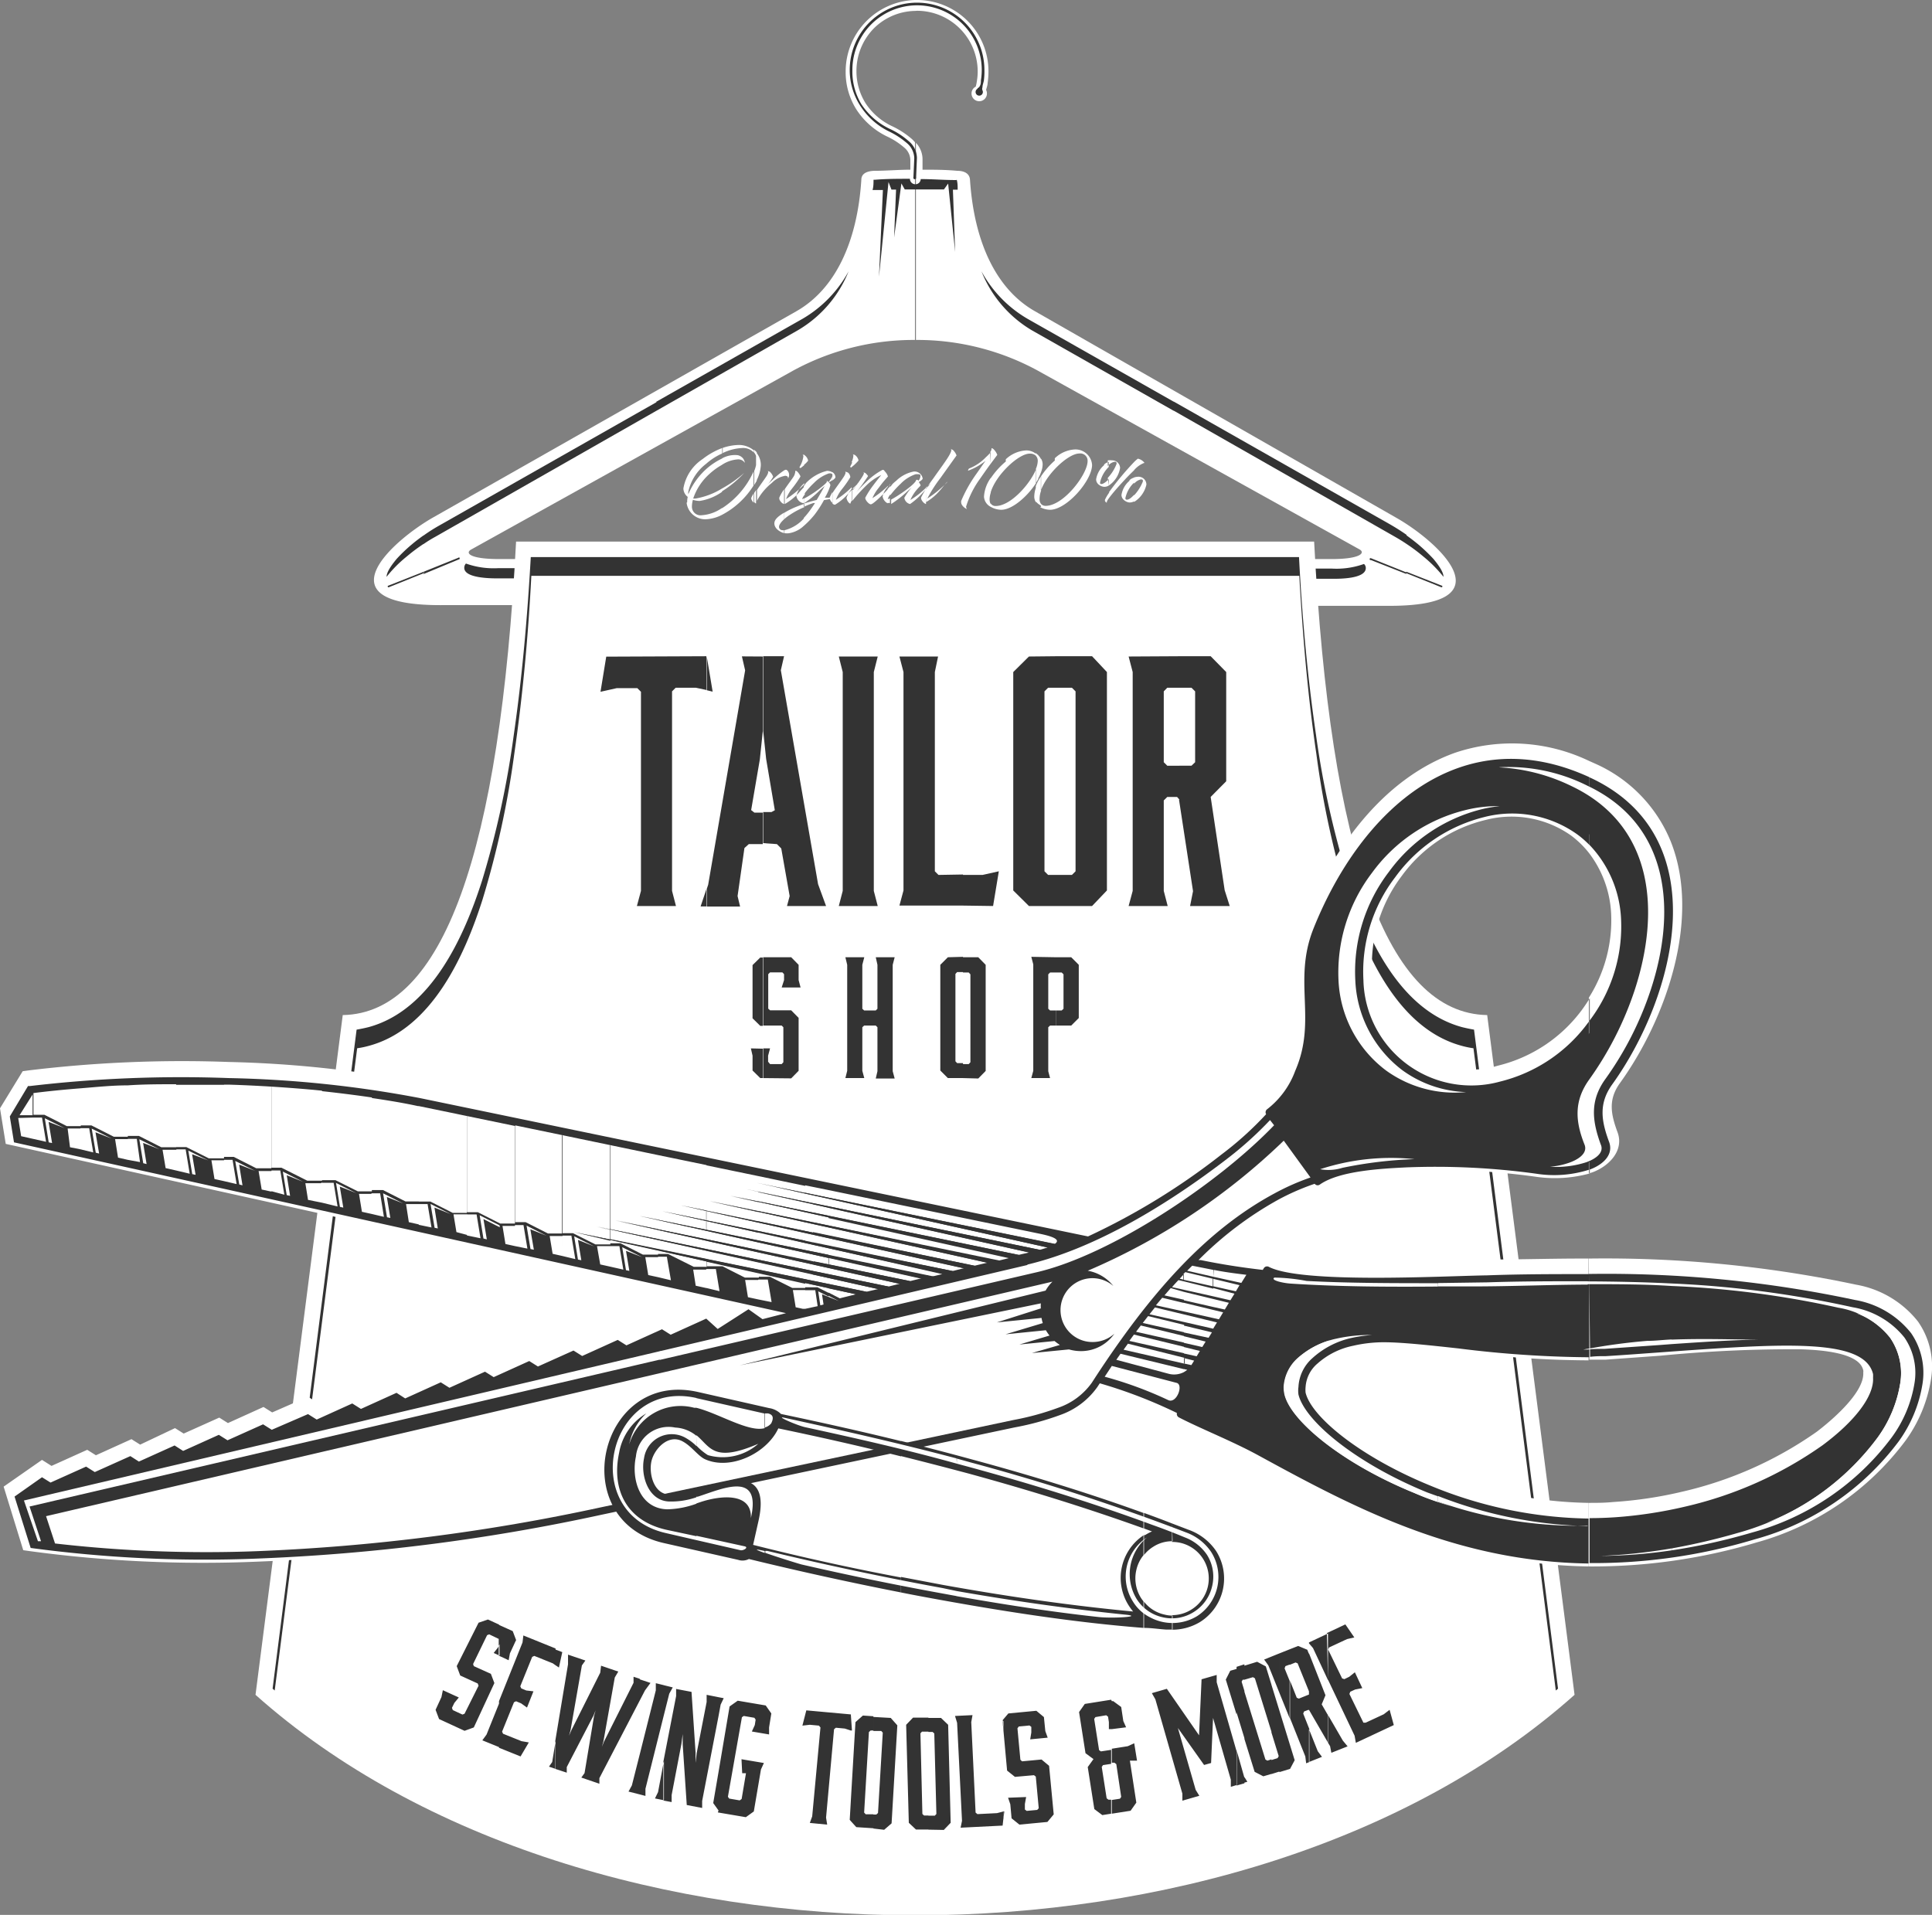 <svg xmlns="http://www.w3.org/2000/svg" viewBox="0 0 137.99 136.77"><rect x="0" y="0" width="137.99" height="136.77" fill="#808080" stroke="none"/><defs><style>.cls-1,.cls-3{fill:#fff;}.cls-2,.cls-4{fill:#333;}.cls-2,.cls-3{fill-rule:evenodd;}</style></defs><title>자산 2</title><g id="레이어_2" data-name="레이어 2"><g id="Layer_1" data-name="Layer 1"><path class="cls-1" d="M65.35,39.93H95.12c2,0,2.41-.43,2-.68l-23-12.78a18,18,0,0,0-8.7-2.19V10.2a1.73,1.73,0,0,1,.47,1.23l0,.69c.81,0,1.62,0,2.48.08.47,0,.88.17.91.64.3,4.52,1.91,7.84,4.64,9.39L99.76,37c2.78,1.58,8.25,6.34-.71,6.27H65.35V39.93Zm0-39.15V0h.15a5.1,5.1,0,0,1,5.1,5.1,5.55,5.55,0,0,1-.06.82c0,.17-.07.34-.11.5a.58.58,0,0,1,.06.26.55.55,0,0,1-.55.55.55.55,0,0,1-.55-.55.54.54,0,0,1,.3-.49,2.7,2.7,0,0,0,.08-.39,4,4,0,0,0,.06-.7A4.34,4.34,0,0,0,65.5.77Zm-8.7,25.69-23,12.78c-.45.25-.09.68,2,.68H65.35v3.29H31.65c-9,.07-3.49-4.69-.7-6.27L56.88,22.23c2.73-1.55,4.35-4.87,4.64-9.39,0-.47.44-.62.91-.64.9,0,1.75-.08,2.59-.08l0-.72a1.19,1.19,0,0,0-.45-.87,5.27,5.27,0,0,0-1.25-.8,5.41,5.41,0,0,1-2.16-1.92A5,5,0,0,1,60.4,5.1,5.11,5.11,0,0,1,65.35,0V.78A4.28,4.28,0,0,0,62.44,2,4.35,4.35,0,0,0,61.17,5.1a4.3,4.3,0,0,0,.67,2.3A4.59,4.59,0,0,0,63.69,9a6.15,6.15,0,0,1,1.44.93,2.39,2.39,0,0,1,.22.23V24.28A18,18,0,0,0,56.65,26.47Z"/><path class="cls-2" d="M100.46,41v-.16l2.54,1a.06.06,0,0,1,0,.09.08.08,0,0,1-.09,0l-2.49-1Zm0-2.15a12.7,12.7,0,0,1,1.19.89,9.54,9.54,0,0,1,1.45,1.46c0-.4-.49-1-.71-1.27a12.32,12.32,0,0,0-1.11-1.06c-.27-.22-.54-.43-.82-.63Zm0-.61v.61c-.28-.19-.56-.36-.84-.52l-15.79-9v-.65l15.5,8.8c.38.22.76.46,1.13.72Zm0,2.6V41l-2.54-1a.07.07,0,1,1,0-.13l2.49,1Zm-16.63.5v-.73H95.12a5.82,5.82,0,0,0,2.3-.33.39.39,0,0,1,.13.29c0,.79-1.93.77-2.43.77ZM68.32,12.86h-.1c-.82,0-1.64-.07-2.46-.07v0a.38.38,0,0,1-.4.37.39.39,0,0,1-.37-.39c-.84,0-1.67,0-2.51.07h-.09c0,.24,0,.49-.07.73h.13l.61,0-.28,6.2L63.46,13l.21.54H64l-.14,3.42.52-3.86.24.43c.93,0,1.86,0,2.8,0l.3-.42.5,4.89-.16-4.45h.34c0-.24,0-.49-.07-.73ZM83.83,28.69v.65L73.68,23.58a8.58,8.58,0,0,1-3.58-4.2,8.77,8.77,0,0,0,3.29,3.39l10.44,5.92Zm0,11.89v.73H46.88v-.73ZM46.88,29.34v-.65l10.44-5.92a8.77,8.77,0,0,0,3.29-3.39A8.58,8.58,0,0,1,57,23.58L46.88,29.34Zm22.94-23a.26.26,0,0,0-.14.23.26.26,0,1,0,.49-.12.3.3,0,0,1,0-.21c0-.15.07-.32.1-.48A4.87,4.87,0,0,0,70.31,5a4.81,4.81,0,1,0-9.62,0,4.72,4.72,0,0,0,.75,2.55,5.09,5.09,0,0,0,2,1.81,5.84,5.84,0,0,1,1.32.85,1.45,1.45,0,0,1,.54,1.09l-.06,1.37a.1.1,0,1,0,.19,0l.06-1.37a1.59,1.59,0,0,0-.6-1.23,5.52,5.52,0,0,0-1.37-.88,5,5,0,0,1-2-1.75A4.54,4.54,0,0,1,60.88,5a4.62,4.62,0,1,1,9.24,0,4.71,4.71,0,0,1-.06.74c0,.14,0,.27-.08.41A.31.31,0,0,1,69.82,6.3ZM46.88,28.69v.65l-15.79,9a9,9,0,0,0-.84.52v-.61a12,12,0,0,1,1.13-.72l15.5-8.8Zm0,11.89v.73H35.59c-.5,0-2.46,0-2.43-.77a.43.43,0,0,1,.12-.29,5.89,5.89,0,0,0,2.31.33ZM30.25,41v-.16l2.48-1a.07.07,0,0,1,.1,0s0,.08,0,.09Zm0-2.76v.61a12.7,12.7,0,0,0-1.19.89,9.11,9.11,0,0,0-1.45,1.46c0-.4.49-1,.71-1.27a11.12,11.12,0,0,1,1.11-1.06c.26-.22.54-.43.82-.63Zm0,2.6-2.54,1a.06.06,0,0,0,0,.09.07.07,0,0,0,.09,0l2.49-1Z"/><path class="cls-3" d="M36.86,38.68h57C95,60.9,99.07,72.38,106.22,72.5l6.24,48.55c-23.55,21-70.66,21-94.21,0L24.48,72.5C31.64,72.38,35.71,60.9,36.86,38.68Z"/><path class="cls-2" d="M37.91,39.79c-.24,4.26-.61,8.52-1.22,12.74A65.67,65.67,0,0,1,34.43,62.9c-1.28,4-3.62,9.24-8.1,10.46-.28.07-.57.13-.86.18l-6,47.07.15.13,5.89-45.87a6.25,6.25,0,0,0,.86-.18c4.48-1.22,6.82-6.44,8.1-10.46a65.67,65.67,0,0,0,2.26-10.37c.61-4.21,1-8.48,1.22-12.73H92.8c.24,4.25.6,8.52,1.22,12.73a63.51,63.51,0,0,0,2.26,10.37c1.28,4,3.62,9.24,8.1,10.46a6.25,6.25,0,0,0,.86.18l5.88,45.87.16-.13-6-47.07c-.29-.05-.58-.11-.86-.18-4.48-1.22-6.82-6.44-8.1-10.46A63.51,63.51,0,0,1,94,52.53c-.62-4.22-1-8.48-1.22-12.74Z"/><path class="cls-1" d="M81,35.85v-.47a3.14,3.14,0,0,0,.63-1c0-.09,0-.14-.15-.14a.91.91,0,0,0-.48.31V34.1a1.11,1.11,0,0,1,.3-.05.56.56,0,0,1,.58.56A1.94,1.94,0,0,1,81,35.85Zm0-2.27V33a2.33,2.33,0,0,1,.27-.24h0a.79.79,0,0,1,.48.31s0,0,0,0l-.05,0A1.84,1.84,0,0,0,81,33.58ZM81,33v.59c-.21.2-.45.44-.68.69-.46.49-.9,1-1.13,1.32v-.42A20.94,20.94,0,0,1,81,33Zm0,1.11c-.18.06-.33.15-.34.24a1.66,1.66,0,0,0-.56,1c0,.34.38.54.59.54a.71.71,0,0,0,.31-.08v-.47c-.18.2-.36.35-.51.35a.1.1,0,0,1-.11-.12,2.14,2.14,0,0,1,.62-1.1V34.1Zm-1.81.57A1.87,1.87,0,0,0,80,33.43a.56.56,0,0,0-.58-.55,1.11,1.11,0,0,0-.3,0v.41a.87.87,0,0,1,.48-.31c.1,0,.16,0,.15.15a3,3,0,0,1-.63,1Zm0-1.74v.41a2.24,2.24,0,0,0-.62,1.11c0,.08,0,.11.11.11s.33-.15.51-.35v.46a.59.59,0,0,1-.31.09c-.22,0-.6-.19-.59-.54a1.68,1.68,0,0,1,.56-1c0-.09.16-.18.34-.24Zm0,2.24v.42a.82.82,0,0,0-.14.25s0,0,0,.06,0,0,0,0-.09-.05-.12-.11a.16.16,0,0,1,0-.13,3.14,3.14,0,0,1,.31-.51Zm-4.83,1V36a.44.44,0,0,0,.32.13c1.29,0,3-2.26,3-3.2a.52.52,0,0,0-.59-.54c-.78,0-2.32,1.43-2.75,2.65v-1a5.76,5.76,0,0,1,1-1.15.75.75,0,0,1,0-.16,2.23,2.23,0,0,1,1.46-.63A1.19,1.19,0,0,1,78,33.2c0,1.13-1.82,3.21-3,3.21a1.51,1.51,0,0,1-.71-.19Zm0-2.47a1.63,1.63,0,0,0,.11-.55.86.86,0,0,0-.11-.4Zm0-1v1a3,3,0,0,1-.2.45V32.52a1.31,1.31,0,0,1,.2.28Zm0,1.29c-.07.11-.14.22-.2.33v1.66l.2.14V36a.56.56,0,0,1-.11-.38,1.8,1.8,0,0,1,.11-.58Zm-.2-1.57V34.2a2.38,2.38,0,0,1-.18.3v-1a1.57,1.57,0,0,0,.14-.57.52.52,0,0,0-.14-.38v-.19l.18.15Zm0,1.9a3.26,3.26,0,0,0-.18.38v1.09a.81.81,0,0,0,.18.19ZM74,32.37v.19a.6.6,0,0,0-.46-.16c-.79,0-2.41,1.52-2.78,2.76v-1a5.67,5.67,0,0,1,1.08-1.2.75.75,0,0,1,0-.16,2.28,2.28,0,0,1,1.47-.63,1.08,1.08,0,0,1,.65.22Zm0,1.14c-.43,1.07-1.82,2.63-2.88,2.63a.4.4,0,0,1-.36-.18v.24a1.55,1.55,0,0,0,.75.21c.79,0,1.87-.95,2.49-1.91v-1Zm0,1.29a2,2,0,0,0-.13.67.75.75,0,0,0,.13.42V34.8Zm-3.24-1.68.47-.63a0,0,0,0,0,0,0,1.1,1.1,0,0,0-.28-.42.24.24,0,0,0-.14-.06h0a.11.11,0,0,1,0,.09.35.35,0,0,1-.09.19Zm0-.86v.86c-.34.46-.71,1-.76,1.07a6.69,6.69,0,0,0-1,2,.34.34,0,0,0,.06.16h0c-.07,0-.41-.22-.41-.47a.36.36,0,0,1,0-.1,9.93,9.93,0,0,1,1.09-1.94l.65-.93a4.21,4.21,0,0,1-1.25.71s0,0,0,0a.23.23,0,0,1,.08-.16,3.34,3.34,0,0,0,1.19-.8,3.42,3.42,0,0,0,.39-.41Zm0,1.88a2.55,2.55,0,0,0-.48,1.33.87.87,0,0,0,.48.73V36a.69.69,0,0,1-.08-.33,1.6,1.6,0,0,1,.08-.47v-1ZM66.13,36V34.92c.16-.23.34-.5.53-.75.43-.62,1-1.37,1.18-1.73.1-.18.14-.33.06-.37s0,0,.15.06a1,1,0,0,1,.27.4,0,0,0,0,1,0,0l-1.15,1.61a9.84,9.84,0,0,0-.94,1.47l0,0a7.87,7.87,0,0,0,1.44-1.19s.07,0,0,0-.32.38-.61.69a3.77,3.77,0,0,1-1,.8Zm0-1.07.35-.41s0-.07,0,0l-.32.29Zm0-.16v.16A5.23,5.23,0,0,1,65,36h0a.53.53,0,0,1-.41-.45.09.09,0,0,1,0,0,5.62,5.62,0,0,1,.52-.74l-.3.28a7.91,7.91,0,0,1-1.16.91v-.32c.45-.23,1.76-1.11,1.79-1.41l0,0s0,0,.09,0l.07.06a.52.52,0,0,0,.14-.37c0-.07-.08-.09-.15-.09H65.4a2.65,2.65,0,0,0-1.07.68,6.42,6.42,0,0,0-.74.82v-.6l.17-.2s0-.07,0,0l-.13.12h0a3.33,3.33,0,0,1,.39-.36,2.44,2.44,0,0,1,1.24-.65.59.59,0,0,1,.64.5c0,.07-.15.18-.28.25.07.09.14.21.13.25a0,0,0,0,1,0,0l-.11.12a3,3,0,0,0-.62.91s0,0,0,0a5.72,5.72,0,0,0,1.14-.9Zm0,.16a5.73,5.73,0,0,0-.34.6s0,0,0,.07.08.21.19.31a.43.43,0,0,0,.16.09Zm-2.54-.33h0l-.19.18v0l.19-.21Zm0,.12v.6a.83.83,0,0,0-.18.33s0,0,0,0l.15-.05v.32a.3.3,0,0,1-.13,0H63.4v-1Zm-.19.06v0a1.36,1.36,0,0,0-.36.68.68.68,0,0,0,.36.49v-1a3.08,3.08,0,0,1-.25.27c-.28.29-.81.8-.95.8s-.41-.3-.4-.47c0,0,0,0,0,0a6.19,6.19,0,0,1,.58-.9c.21-.29.56-.71.56-.72h0a3.73,3.73,0,0,0-1.07.75,11.53,11.53,0,0,0-1,1.1v-.77c.17-.19.29-.34.36-.43s0-.06,0,0l-.32.3v.14c.21-.29.46-.63.64-.91s.18-.34.1-.38,0,0,.15.05A1,1,0,0,1,62,34a12.78,12.78,0,0,1-.85,1.17c.2-.23.45-.49.68-.71a5,5,0,0,1,1.2-.9c.06,0,.11,0,.16.1a.87.87,0,0,1,.23.37,0,0,0,0,1,0,0c-.21.25-.37.41-.65.8a3,3,0,0,0-.46.75s0,0,0,0a6.45,6.45,0,0,0,1.12-.89Zm-2.57-1.41V33a1.37,1.37,0,0,0,.12-.45.1.1,0,0,0-.07-.11s0,0,.17.05a.65.65,0,0,1,.27.4v0A3.36,3.36,0,0,1,60.83,33.36Zm0-.33v.33l0,0a.06.06,0,0,1-.1-.06,2.89,2.89,0,0,0,.15-.31Zm0,1.74v.14a2.15,2.15,0,0,0-.37.63.63.63,0,0,0,.23.41c.05,0,.1,0,.06,0h0s0-.11.09-.2v-.77l-.25.26a4,4,0,0,1-.95.8.29.29,0,0,1-.18-.08v-.76c.23-.36.58-.81.8-1.15.11-.17.18-.34.09-.38s0,0,.16.05.23.29.22.36a8,8,0,0,1-.62.88,2.74,2.74,0,0,0-.41.73s0,0,0,0a6.45,6.45,0,0,0,1.12-.89Zm-1.38-.46c.12-.09.22-.18.22-.23a.45.45,0,0,0-.22-.37v.15l0,0a.26.26,0,0,1,0,.11Zm0-.6v.15s-.07-.06-.12-.06h-.12a2.72,2.72,0,0,0-1.07.68,5.7,5.7,0,0,0-.73.83v-.6l.17-.22s0-.06,0,0l-.13.13v0a3.07,3.07,0,0,1,1.62-1,.72.72,0,0,1,.42.13Zm0,.29a1.62,1.62,0,0,1-.28.43.31.31,0,0,0-.17-.12h0a.07.07,0,0,1,.06.07c0,.08-.21.25-.28.31a8,8,0,0,1-1.35.91v.33A6.85,6.85,0,0,0,58.57,35l.33-.29c-.14.26-.34.61-.57,1-.3.07-.61.16-.92.26v.23a6,6,0,0,1,.68-.27l.12,0c-.13.2-.28.42-.43.62a5.07,5.07,0,0,1-.37.44v.57a6.13,6.13,0,0,0,.8-.84c.26-.35.47-.68.64-1l.51-.09s0-.08,0-.08l-.45,0a3.87,3.87,0,0,0,.4-.89v0a.33.33,0,0,0-.12-.21,1.38,1.38,0,0,0,.25-.15V34Zm0,1.15a3.3,3.3,0,0,0-.19.37.19.19,0,0,0,0,.07.56.56,0,0,0,.19.31h0v-.76Zm-2-1.94V32.5l0,0a.65.65,0,0,1,.27.4v0A1.58,1.58,0,0,1,57.41,33.21Zm0-.71v.71l-.24.19a.06.06,0,0,1-.1-.06,1.94,1.94,0,0,0,.27-.76.11.11,0,0,0-.07-.11s0,0,.14,0Zm0,2.08v0a7.77,7.77,0,0,1-1.31,1.06s0,0,0,0a2.74,2.74,0,0,1,.41-.73,8,8,0,0,0,.62-.88c0-.07-.14-.28-.23-.36s-.15-.05-.14-.05,0,.21-.1.38-.44.61-.65.93V36h0a4.14,4.14,0,0,0,1-.8c.17-.19.31-.35.43-.47v.6a.82.82,0,0,0-.19.32s0,0,0,0l.15-.06v.33a.33.33,0,0,1-.14,0,.63.63,0,0,1-.42-.5,1.71,1.71,0,0,1,.56-.9Zm0,1.4v.23a6,6,0,0,0-1,.53,3.36,3.36,0,0,0-.44.33v-.45a5.57,5.57,0,0,1,.6-.32c.26-.12.54-.22.82-.32Zm0,1a2.75,2.75,0,0,1-1.42.88v.21a1.08,1.08,0,0,0,.35,0,2,2,0,0,0,1.07-.56V37ZM56,34V33.6a.31.31,0,0,1,.13-.05c.09,0,.24.17.23.39a.43.43,0,0,1-.09.25.17.17,0,0,0,0-.13A.25.25,0,0,0,56,34Zm-2,.38a2.66,2.66,0,0,0,.34-1.14A1.38,1.38,0,0,0,54,32.3v2.06Zm2-.76V34h0a1.73,1.73,0,0,0-.87.49,4.17,4.17,0,0,0-1,1.16.53.53,0,0,0-.06.14V35l.06-.1c.18-.27.5-.71.61-.88s.17-.34.09-.38,0,0,.15.05a.9.9,0,0,1,.24.36,3.51,3.51,0,0,1-.42.6q.16-.18.36-.36A5.52,5.52,0,0,1,56,33.6Zm0,1.33a3.19,3.19,0,0,0-.34.59.19.19,0,0,0,0,.07c0,.09.08.21.19.31A.56.56,0,0,0,56,36V34.93Zm0,1.69v.45c-.23.21-.37.41-.36.56a.25.25,0,0,0,.25.22H56v.21c-.34-.1-.66-.34-.69-.65S55.56,36.89,56,36.62Zm-2.13-2,.18-.3V32.3l-.18-.17v.2a.77.77,0,0,1,.17.52,2.21,2.21,0,0,1-.17.79v1ZM54,35v.79c0,.08,0,.13,0,.14s0,.05-.06,0l-.08-.07v-.64h0Zm-2.43,1.77a5.87,5.87,0,0,0,2.25-2.09v-1a6.06,6.06,0,0,1-2.25,2.62v.49Zm2.25-4.62a1.68,1.68,0,0,0-1-.37,3.74,3.74,0,0,0-1.2.21v.37A3.51,3.51,0,0,1,53,32a1.05,1.05,0,0,1,.85.33v-.2Zm0,3.11v.64c-.08-.09-.19-.25-.16-.34a1.5,1.5,0,0,1,.16-.3Zm-2.25-.13v-.24a8.75,8.75,0,0,0,1.58-1.11s0,0,0,0a7.69,7.69,0,0,1-1.58,1.31Zm0-1.94v-.45a1.89,1.89,0,0,1,1.12-.23.67.67,0,0,1,.38.23.68.68,0,0,1,.13.32s0,.06,0,0a.56.56,0,0,0-.49-.25A2.33,2.33,0,0,0,51.61,33.17Zm-2.53,2.71a1.34,1.34,0,0,0,1.32,1.19,2.77,2.77,0,0,0,1.21-.32v-.49a2.85,2.85,0,0,1-1.46.52.61.61,0,0,1-.69-.63,1.84,1.84,0,0,1,.07-.47,1.66,1.66,0,0,0,.48.08,3.78,3.78,0,0,0,1.6-.65v-.24a5.32,5.32,0,0,1-1.9.72h-.16a4.1,4.1,0,0,1,1.14-1.74,4.79,4.79,0,0,1,.92-.67v-.45a4.82,4.82,0,0,0-1,.64,5.1,5.1,0,0,0-1.41,1.91.91.91,0,0,1,0-.17,3.42,3.42,0,0,1,1.27-2,4.35,4.35,0,0,1,1.15-.74V32a5.34,5.34,0,0,0-1.4.79,3.15,3.15,0,0,0-1.37,2.1.78.78,0,0,0,.31.6A1.6,1.6,0,0,0,49.08,35.88Z"/><path class="cls-4" d="M94.85,124.49v-2l1.06,1.83.34.41-1.16.46-.09-.47-.15-.25Zm0-4.52,1.9,4,.09.51,2.71-1.27-.3-1.09-.42.32-1.29.6-.16,0-1-2.05.06-.16.35-.16.51-.1-.53-1.13-.4.32-.35.17-.16-.05-1-2.06.06-.15,1.29-.6.52-.12-.64-.93-1.32.62Zm0-3.33V120l-1.07-2.29-.29-.34v-.06l1.36-.64Zm0,5.87-.45-.78.27-.65-1.18-3v2.67l0,.08,0,.08v1.21h0l1.34,2.31v-2Zm-1.36,3.34V123.5l.63,1.58.3.4Zm0-8.57v.06l0,0,0,0Zm0,.85v2.67l-.81-2-.15-.06-.42.17V117.8l.61-.24.65.27.12.3Zm0,2.83,0,.07-.72.29-.15-.06-.48-1.21v2.67l1.09,2.73.06.49.23-.09V123.5l-.44-1.11.06-.15.29-.11.09,0V121Zm-1.38,5.39v-1.8l.36,1.17-.33.62Zm0-8.55v1.09l-.3.11-.06.16.36.89v2.67l-.73-1.81v-2.82l.73-.29Zm0,6.75-.73-2.37v4.39l.73-.22Zm-.73-6.46v2.82l-.57-1.42v-1.17l.57-.23Zm0,4.09-.57-1.85v3.41l.52,1.69-.08.14-.44.14v1l.57-.18Zm-.57-3.86v1.17l-.22-.54-.3-.42.52-.21Zm0,2-.4-1.3-.62-.33-.91.28v1l.61-.18.14.08,1.18,3.81v-3.41Zm0,5.38v1l-.58.17-.62-.32-.73-2.35v-3.37l1.5,4.84.14.08.29-.09Zm-1.93,1.62v-.4l.21.34Zm0-8.35v1l-.12,0-.08.14.2.66v3.37l-.56-1.83v-3.26l.56-.18Zm0,8v.4l-.56.16V125l.51,1.8Zm-.56-7.77v3.26l-.77-2.5.32-.63.45-.13Zm0,5.88-1.42-4.93v-.52l-1.08.31-.18,4-2.3-3.32-1.07.31.25.44,1.93,6.74v.5l1.21-.35-.26-.42-1.27-4.42L86,126.06l.5-.14.14-3.22,1.27,4.41v.51l.43-.13V125Zm-8.91,4.48v-1l.58-.09.09-.13L79.73,126l-.13-.1-.19,0v-1l1.14-.18.46-.21.2,1.24-.51,0,.46,3-.41.58-1.34.21Zm0-6.06v-2h.1l.57.42.15,1,.2.45Zm0-2v2l-.21,0,0-.5-.06-.39-.13-.1-.77.13-.09.13.35,2.23.13.09.73-.11v1l-.58.09-.09.13.35,2.24.13.1.19,0v1l-.63.1-.57-.43-.47-3,.41-.57-.57-.42-.46-2.94.41-.58,1.88-.3Zm-7.74,8.37v-.49l.06,0-.06.51Zm0-6.26.26,2.85.56.45,1.36-.12.13.1.21,2.26-.11.12-.75.07-.13-.1,0-.39.09-.5L72,128.4l.16.47.09,1,.56.45,2-.19.45-.54-.33-3.47-.54-.45L73,125.8l-.12-.11-.21-2.25.1-.13.76-.07.13.1,0,.4-.08.49,1.25-.12-.17-.47-.1-1-.54-.45-2,.19-.4.47Zm0-.7v.7l-.06-.63.06-.07Zm0,6.47-.46.12-1.4.07-.13-.11L69.37,123l.09-.5-1.25.06.15.49.35,7-.1.49,3-.15.07-.61v-.49Zm-5.36,1.3v-1h.46l.11-.12-.15-5.75-.12-.11h-.3v-1l.9,0,.51.49.18,7-.49.51Zm0-8v1h-.46l-.11.12.14,5.76.12.11h.31v1l-.89,0-.51-.48-.19-7,.49-.51,1.1,0Zm-3.93,7.92v-1h.21l.12-.11.34-5.74-.11-.12-.56,0v-1l1.24.07.47.53-.41,7-.53.46Zm0-8v1h-.2l-.12.11-.34,5.75.11.12.55,0v1l-1.22-.08-.39-.43v-1.47l.33-5.6.53-.47.75.05Zm-1.61,1,.08,0-.08-1.14h0Zm0-1.11v1.11l-.43-.14-.64-.06-.13.11L59,129.82l.08.5-1.24-.12.17-.47.59-6.35-.11-.13-.65-.06-.53.06.28-1.09,3.19.29Zm0,6.11-.08,1.38.08.09v-1.47Zm-9.45.71v-2.75l.79-4.68.58-.41,2,.34.4.57-.16,1,0,.5-1.23-.21.21-.46.06-.39-.09-.13-.76-.13-.13.09-1,5.68.09.13.75.13.14-.1.31-1.84-.27,0-.05-1,1.6.27-.21.46-.51,3-.57.41-2-.34,0,0Zm0-6.74.15-.82.22-.46-.37-.07Zm0-1.35v1.35l-1.17,6.06,0,.5-1.1-.21-.29-4.34,0-.73-.09.7-.7,3.66,0,.5-.59-.11v-2.78l.91-4.68,0-.51,1.1.21.29,4.34,0,.73.08-.7.71-3.65,0-.51.85.17Zm0,5.34-.38,2.22.38.53v-2.75Zm-3.92-4,.4-1.59.25-.45-.65-.16Zm0-2.2v2.2l-1.3,5.2v.51l-.42-.11v-2.81l1.16-4.62v-.51l.57.14Zm0,5.5L47,128l-.22.45.64.13v-2.78Zm-1.72-4.38.39-.75.39-.53-.78-.26Zm0-1.54v1.54l-2.87,5.52,0,.4-1.29-.44.23-.32.68-4.09.11-.39-.15.37-1.91,3.68v.4l-.82-.27v-2l.91-5.47v-.69l1.24.42-.25.35-.81,4.63-.11.39.16-.37,2.07-4.13.06-.5,1.23.42-.25.42-.81,4.56-.11.39.15-.37,2.11-4.2v-.43l.46.15Zm0,5.41-.55,2.17-.24.44.79.2v-2.81Zm-6-6.41.24.16.24-1.1-.48-.18Zm-2.81-1.78-.25-.66-1-.45v1.11l0,.15,0,.12v.82l.71.33.09-.49.43-.93Zm2.81.66v1.12l-.2-.14-1.32-.53-.15.07-.85,2.1.07.15.36.15.51.06-.46,1.16-.42-.3-.36-.15-.15.07-.85,2.1.07.15,1.32.53.52.09-.59,1-1.54-.62V121.5l1.68-4.19.06-.5,2.3.93Zm0,6.55-.24,1.48-.23.33.47.16Zm-4-8.32-.83-.38-.67.23L32.62,119l.25.67,1.25.57.06.16-1,2-.15.06-.69-.32-.06-.16.17-.35.32-.39-1.14-.52-.1.49-.42.91.25.66,1.82.84.66-.24,1.47-3.17-.25-.66L33.84,119l-.05-.15,1-2.06.15-.06.69.33h0V116Zm0,1.38v.82l-.42-.19.31-.39.11-.24Zm0,4.15v3.22l-1.23-.5.3-.41Z"/><path class="cls-3" d="M113.48,54.34l.47.21a10.33,10.33,0,0,1,5.38,5.55c2.19,5.49-.34,12.7-3.63,17.26-.85,1.18-.65,2.21-.17,3.51s-.6,2.42-1.79,2.86l-.26.08V71.26a10.33,10.33,0,0,0,1.59-6.05,7.74,7.74,0,0,0-1.59-4.3V54.34Zm0,35.55a86.56,86.56,0,0,1,19.11,1.87,7.2,7.2,0,0,1,4.4,2.63,5.58,5.58,0,0,1,.93,4.11,10.19,10.19,0,0,1-1.81,4.38,19.88,19.88,0,0,1-10.66,7.29,40.91,40.91,0,0,1-12,1.71v-4.54c.59,0,1.17,0,1.75-.06a29.44,29.44,0,0,0,5-.75,27.29,27.29,0,0,0,9.56-4.27c1-.76,3.42-2.79,3.32-4.24a.39.39,0,0,0,0-.15,1.08,1.08,0,0,0-.11-.28c-.6-1.06-3.28-1.18-4.33-1.22a96.88,96.88,0,0,0-10.06.46l-3.88.28-1.18,0ZM51.31,93.64l.78-.5L.41,81.7,0,79.16l1.62-2.65.44-.06a90.86,90.86,0,0,1,14.28-.6,81,81,0,0,1,13.73,1.48l47.51,9.84a47.21,47.21,0,0,0,9.19-5.68,23.58,23.58,0,0,0,2.9-2.57,1,1,0,0,1,.39-.69,5.47,5.47,0,0,0,1.8-2.46,9.52,9.52,0,0,0,.64-4.39,13,13,0,0,1,.66-5.74c2-4.93,5.54-10,10.75-11.87a12.75,12.75,0,0,1,9.57.57v6.57a6.89,6.89,0,0,0-1.25-1.22,7.36,7.36,0,0,0-6.11-1.13,10.4,10.4,0,0,0-6,4l0,0A10.49,10.49,0,0,0,98,69.46,7,7,0,0,0,107,76.11a10.55,10.55,0,0,0,6-4c.19-.26.38-.54.55-.82V83.81a9.41,9.41,0,0,1-3.84.24,51.49,51.49,0,0,0-9.2-.45c-1.53.08-4.54.22-5.79,1.11a1,1,0,0,1-.82.13,16.89,16.89,0,0,0-2.22,1A23.82,23.82,0,0,0,87,89.1c1,.17,1.92.32,2.89.43a1,1,0,0,1,1-.11c2.17,1.14,12.37.59,15.27.54,2.46,0,4.89-.08,7.3-.07v7.27a73.35,73.35,0,0,1-9.4-.65c-1.65-.17-3.41-.4-5.06-.42a9,9,0,0,0-2.25.22,5,5,0,0,0-2.23,1.1,1.81,1.81,0,0,0-.64,1.2,1.06,1.06,0,0,0,0,.25c.24,1,1.75,2.26,2.51,2.84a26.34,26.34,0,0,0,6,3.33,30,30,0,0,0,11.07,2.31v4.54a36.41,36.41,0,0,1-8.58-1.15c-5.56-1.42-10.41-4-15.41-6.7-1.82-1-3.76-1.71-5.58-2.66a.87.87,0,0,1-.42-.45,34.66,34.66,0,0,0-4.63-1.8,6.14,6.14,0,0,1-2.86,2.1,19.81,19.81,0,0,1-3.37.93l-29.49,6.24a142.62,142.62,0,0,1-24.78,3.15,92,92,0,0,1-16.26-.76l-.42-.06L.26,106.18,3,104.27l.68.43,2.55-1.15.62.39,2.54-1.15.62.39L12.5,102l.62.39,2.54-1.14.62.39,2.54-1.15.62.39L22,99.76l.62.39L25.14,99l.62.39,2.54-1.14.62.39,2.54-1.15.62.39,2.54-1.15.62.39L37.78,96l.62.39,2.54-1.14.62.39,2.55-1.15.61.39,2.55-1.15.62.39,2.61-1.18Z"/><path class="cls-4" d="M113.5,55.51l.18.08c8.95,4.25,6,15.53,1.5,21.82-1,1.37-.83,2.59-.26,4.13.38,1-.55,1.7-1.39,2h0V72.9a11.14,11.14,0,0,0,2.25-7.29,8.17,8.17,0,0,0-2.25-5.26V55.51Zm0,35.48a85.13,85.13,0,0,1,19,1.86,6.49,6.49,0,0,1,4,2.37,5,5,0,0,1,.81,3.63,9.59,9.59,0,0,1-1.7,4.1,19.11,19.11,0,0,1-10.3,7,39.86,39.86,0,0,1-11.78,1.69v-3.21q.9,0,1.8-.06a31.44,31.44,0,0,0,5.06-.77,27.8,27.8,0,0,0,9.79-4.38c2.34-1.74,3.68-3.53,3.6-4.82a2.34,2.34,0,0,0,0-.26c-.63-2.61-6.49-2.18-15.2-1.55-1.25.09-2.56.19-3.88.27-.37,0-.74,0-1.13.05ZM51.26,94.92l2.2-1.41,1,.71,1.68-.43L1,81.59l-.3-1.85L2,77.57l.13,0A92,92,0,0,1,16.34,77,81,81,0,0,1,30,78.43l47.71,9.88a48.58,48.58,0,0,0,9.53-5.85,23.68,23.68,0,0,0,3.19-2.88.27.27,0,0,1,.08-.36,6.14,6.14,0,0,0,2-2.74c1.58-3.63-.19-6.4,1.3-10.15,3.43-8.57,10.6-15,19.71-10.82v4.84a6.9,6.9,0,0,0-.86-.75A8,8,0,0,0,106,58.36a11.17,11.17,0,0,0-6.34,4.28l0,0A11.1,11.1,0,0,0,97.38,70a7.71,7.71,0,0,0,9.76,7.25,11.07,11.07,0,0,0,6.34-4.28l0,0V83.55a8.23,8.23,0,0,1-3.76.28,52.62,52.62,0,0,0-9.32-.45c-1.75.09-4.74.24-6.14,1.23a.26.26,0,0,1-.36-.06,16.9,16.9,0,0,0-2.61,1.14A25.19,25.19,0,0,0,85.6,90l.17,0c1.45.3,2.93.53,4.42.7l.07-.11a.27.27,0,0,1,.36-.11c2.34,1.22,12.38.66,15.59.61C108.6,91,111,91,113.5,91v5.94a78.47,78.47,0,0,1-9.33-.63c-2-.22-3.86-.42-5.12-.44a9.81,9.81,0,0,0-2.41.25,5.46,5.46,0,0,0-2.53,1.26,2.4,2.4,0,0,0-.86,1.68,2,2,0,0,0,0,.41c.43,1.76,3.95,4.61,8.89,6.63a30.63,30.63,0,0,0,11.32,2.36v3.21c-9.61-.13-17-4.13-23.67-7.77-1.85-1-4.06-1.87-5.6-2.67a.28.28,0,0,1-.13-.31,34.63,34.63,0,0,0-5.51-2.12l-.17.26a5.45,5.45,0,0,1-2.65,2,19.76,19.76,0,0,1-3.26.89L43,108.18a141.19,141.19,0,0,1-24.66,3.14,92.72,92.72,0,0,1-16.15-.76l-1.15-3.67L3,105.51l.61.38,2.54-1.14.62.39L9.31,104l.61.39,2.55-1.15.61.39,2.55-1.15.62.39,2.54-1.14.62.39L22,101l.62.39,2.54-1.15.62.39,2.54-1.15.62.4,2.54-1.15.62.39,2.54-1.15.62.39,2.54-1.15.62.39,2.54-1.14.62.39,2.54-1.15.62.39,2.54-1.15.62.39,2.54-1.15Z"/><path class="cls-4" d="M106.57,83c1,.08,2.12.2,3.23.33a7.83,7.83,0,0,0,3.54-.26c.53-.19,1.33-.63,1.08-1.31-.63-1.72-.77-3.11.33-4.63,4.31-6,7.31-16.94-1.3-21a12.34,12.34,0,0,0-6.88-1.27v2.9A8.38,8.38,0,0,1,113,59.17a8.52,8.52,0,0,1,3.32,6.4,12.06,12.06,0,0,1-9,12.15l-.69.14Zm-10.68.48A37.91,37.91,0,0,1,106.57,83V77.86a8.46,8.46,0,0,1-6.39-1.46h0A8.53,8.53,0,0,1,96.85,70a11.7,11.7,0,0,1,2.37-7.67l0,0a11.7,11.7,0,0,1,6.63-4.46c.23-.05.46-.1.7-.13v-2.9c-5.57.69-9.87,5.68-12.28,11.72-1.7,4.26,1.2,7.49-2.48,12.19a1.31,1.31,0,0,0-.14,1.75l1.57,2.2C93.92,83.62,94.33,83.78,95.89,83.45Z"/><path class="cls-3" d="M107.12,57.59h0Zm0-2.78a13.27,13.27,0,0,1,5.11,1.33c5.94,2.82,6.36,9,4.51,14.62a23.86,23.86,0,0,1-3.23,6.34c-1.11,1.54-1,3-.33,4.67.24.65-.56,1.08-1.06,1.26a5.27,5.27,0,0,1-1.41.3,6.9,6.9,0,0,0,2.62-.33c.49-.18,1.29-.61,1-1.26-.62-1.7-.78-3.13.33-4.67a23.57,23.57,0,0,0,3.23-6.34c1.85-5.59,1.44-11.8-4.51-14.61a12.57,12.57,0,0,0-6.31-1.32ZM95.88,83.41a30.2,30.2,0,0,1,5.15-.62,16.26,16.26,0,0,0-6.74.72,3.34,3.34,0,0,0,1.59-.1ZM107.12,54.8h0Zm0,2.78h0a9.2,9.2,0,0,0-1.26.21,11.68,11.68,0,0,0-6.66,4.48v0A11.73,11.73,0,0,0,96.8,70a8.5,8.5,0,0,0,3.35,6.43h0A8.18,8.18,0,0,0,104.72,78,8.37,8.37,0,0,1,99,76.46h0A8.52,8.52,0,0,1,95.6,70,11.76,11.76,0,0,1,98,62.33l0,0a11.71,11.71,0,0,1,6.66-4.47A9.31,9.31,0,0,1,107.12,57.58Z"/><path class="cls-1" d="M73.38,90.35,47.12,96.51v.62l27-6.28C79.4,89.59,87,84.54,91,80.37L90.71,80a25.7,25.7,0,0,1-3.19,2.86c-4,3.06-9.19,6.29-14.14,7.46ZM47.12,106.77V98.08l28.05-6.54a2.79,2.79,0,0,0-.49.64L52.83,97.52l21.51-4.43a2.23,2.23,0,0,0,0,.36l-3.14,1,3.19-.32a2.22,2.22,0,0,0,.09.37l-2.66.8,2.88-.29a3.19,3.19,0,0,0,.26.38l-2.15.64,2.51-.25a3.73,3.73,0,0,0,.38.28l-2,.58,2.65-.26a3.12,3.12,0,0,0,.93.12,2.89,2.89,0,0,0,2.31-1.24,2.31,2.31,0,0,1-1.47.59,2.28,2.28,0,1,1,1.4-4,3,3,0,0,0-1.83-1.09,46.36,46.36,0,0,0,14-9.29L93.6,84.1a17,17,0,0,0-2.54,1.12c-4.9,2.63-8.92,7.1-13.08,13.54a4.89,4.89,0,0,1-2.41,1.79,19.25,19.25,0,0,1-3.18.87Zm0-10.26L1.71,107.17l1,2.91.22,0-.82-2.48,45.05-10.5v-.62Zm0,1.57v8.69l-4.21.89a142,142,0,0,1-24.57,3.13,94.51,94.51,0,0,1-14.41-.55l-.64-1.95Z"/><polygon class="cls-1" points="31.04 87.69 31.27 87.74 31.03 86.25 32.18 86.71 30.75 85.99 31.04 87.69"/><polygon class="cls-1" points="27.64 86.94 27.88 86.99 27.63 85.49 28.78 85.95 27.36 85.23 27.64 86.94"/><polygon class="cls-1" points="24.28 86.2 24.52 86.25 24.27 84.75 25.43 85.21 24 84.49 24.28 86.2"/><polygon class="cls-1" points="20.48 85.36 20.72 85.41 20.48 83.94 21.63 84.4 20.2 83.68 20.48 85.36"/><polygon class="cls-1" points="17.09 84.6 17.32 84.66 17.08 83.18 18.23 83.63 16.8 82.92 17.09 84.6"/><polygon class="cls-1" points="13.73 83.86 13.97 83.91 13.72 82.44 14.87 82.88 13.45 82.18 13.73 83.86"/><polygon class="cls-1" points="10.23 83.08 10.47 83.14 10.22 81.63 11.37 82.08 9.95 81.37 10.23 83.08"/><polygon class="cls-1" points="6.84 82.33 7.08 82.39 6.82 80.87 7.97 81.32 6.55 80.61 6.84 82.33"/><polygon class="cls-1" points="3.48 81.59 3.72 81.64 3.47 80.13 4.62 80.58 3.2 79.87 3.48 81.59"/><polygon class="cls-1" points="44.71 90.72 44.95 90.77 44.71 89.34 45.86 89.79 44.44 89.08 44.71 90.72"/><polygon class="cls-1" points="41.28 89.96 41.52 90.01 41.28 88.56 42.43 89.02 41.01 88.3 41.28 89.96"/><polygon class="cls-1" points="37.89 89.21 38.13 89.26 37.88 87.8 39.03 88.26 37.61 87.54 37.89 89.21"/><polygon class="cls-1" points="34.53 88.46 34.77 88.52 34.53 87.07 35.7 87.66 35.68 87.52 34.26 86.8 34.53 88.46"/><path class="cls-1" d="M119.4,110.73a42.85,42.85,0,0,0,5.73-1.27,18.51,18.51,0,0,0,10-6.82,9,9,0,0,0,1.61-3.85,4.46,4.46,0,0,0-.72-3.26,6,6,0,0,0-3.69-2.16,74.72,74.72,0,0,0-12.94-1.7v.18a67.42,67.42,0,0,1,11.91,1.55A6,6,0,0,1,135,95.55a4.47,4.47,0,0,1,.72,3.26,9.05,9.05,0,0,1-1.61,3.86,18.6,18.6,0,0,1-10,6.82,45.78,45.78,0,0,1-4.7,1.1v.14Zm0-14.72v-.33c2.39-.09,4.45,0,6.34,0C123.87,95.7,121.74,95.84,119.4,96Zm-5.1,15.12a36.52,36.52,0,0,0,5.1-.4v-.14a39,39,0,0,1-5.1.54Zm5.1-19.46c-2-.1-4-.14-6-.15v.2c2,0,4,0,6,.13v-.18Zm0,4V96l-.92.07-3.89.27c-.38,0-.78,0-1.2.05v-.05a42.15,42.15,0,0,1,4.25-.57c.61,0,1.19-.08,1.76-.1Zm-6,13.31h0Zm0-17.47c-2.42,0-4.81,0-7.17.08l-3.52.05v.24l2.51,0c2.68,0,5.41-.12,8.18-.13v-.2Zm0,4.83v.05h-.32l.32-.06Zm0,12.63h0a30.13,30.13,0,0,1-10.69-1.72v-.4A31.19,31.19,0,0,0,113.39,109ZM102.7,91.65c-3.2,0-6.33,0-9.38-.16a13.14,13.14,0,0,0-2.3-.24c-.31.19.65.4,1.19.43,3.38.22,6.91.24,10.49.21v-.24Zm0,15.22v.4c-.6-.2-1.19-.43-1.75-.66-5.1-2.09-8.75-5.11-9.21-7a2.51,2.51,0,0,1-.06-.55,3,3,0,0,1,1-2.06,6.12,6.12,0,0,1,2.77-1.39A11,11,0,0,1,98,95.35h0a10.25,10.25,0,0,0-1.56.23A6.12,6.12,0,0,0,93.74,97a2.93,2.93,0,0,0-1,2.06,1.94,1.94,0,0,0,0,.54c.46,1.9,4.11,4.92,9.21,7Z"/><path class="cls-3" d="M126.17,108.76a17.88,17.88,0,0,0,8.69-6.31,8.7,8.7,0,0,0,1.55-3.71,4.1,4.1,0,0,0-.66-3,5.49,5.49,0,0,0-3.16-1.94A5.23,5.23,0,0,1,135,95.55a4.47,4.47,0,0,1,.72,3.26,9.05,9.05,0,0,1-1.61,3.86,17.88,17.88,0,0,1-7.94,6.09Zm-22.5-1.17c-.62-.21-1.22-.44-1.82-.68a27.93,27.93,0,0,1-6.43-3.63c-1-.82-2.65-2.26-3-3.62a2.65,2.65,0,0,1-.07-.63,3.28,3.28,0,0,1,1.14-2.3,5.35,5.35,0,0,1,1.49-1A5.8,5.8,0,0,0,92.71,97a3,3,0,0,0-1,2.06,2.51,2.51,0,0,0,.06.55c.46,1.89,4.11,4.91,9.21,7C101.81,107,102.72,107.3,103.67,107.59Z"/><path class="cls-1" d="M79.41,97.56l-.51.77A27.4,27.4,0,0,1,83.44,100c.6.28,1.11-1.1.6-1.23Z"/><path class="cls-1" d="M86.66,94.88v-.49l.26.06-.26.43Zm0-.74v-.58l.7.17-.3.5-.4-.09Zm0-.79v-.57l1.11.27-.29.48-.82-.18Zm0-.76,1.22.28.29-.47L86.66,92v.55Zm0-.72v-.53l1.87.45-.26.44-1.61-.36Zm0-.68,2,.44.36-.58c-1-.12-1.63-.21-2.33-.35Zm0-.49v.49l-1.87-.43.36-.36,1.51.3Zm0,.64-2-.48-.14.14v.4l2.1.47v-.53Zm0,.7v.55l-2.1-.47v-.6l2.1.52Zm0,.74-2.1-.51v.6l2.1.48v-.57Zm0,.78v.58l-2.1-.47v-.62l2.1.51Zm0,.83-2.1-.51v.54l2.1.48v-.51ZM84.56,98v-.22l.24.06-.24.16Zm0-.57V97l.73.18-.2.32,0,0-.5-.11Zm0-.76v-.46l1.14.28-.23.38-.91-.2Zm0-.76v-.47l1.55.38-.24.39-1.31-.3Zm0-.74v-.49l2,.48-.24.39ZM73,89.57l.5-.11-14.36-3.2v.57l13.61,2.8.25-.06ZM59.18,86.16v-.54L74.82,89.1l-.55.17L59.18,86.16Zm0-.62V85l15.09,3.12c1.07.22,1.47.45,1.07.72L59.18,85.54Zm0,6.78.8.41,1.16-.29-2-.43v.31Zm0-.62v-.42l3.53.79-.82.19-2.71-.56Zm0-.7,4.28.89.8-.2-5.08-1.13V91Zm0-.69L65,91.5v0l.82-.2-6.61-1.47v.46Zm0-.69v-.47L67.3,91l-.76.18-7.36-1.52Zm0-.67v-.52l9.67,2.15-.81.2L59.18,89Zm0-.69v-.59L70.5,90.19l-.89.21L59.18,88.26Zm0-.73V87l12.87,2.86-.81.2L59.18,87.53ZM84.56,91v.4l-.3-.07.3-.33Zm0,.52v.6l-.85-.19c.15-.17.3-.34.46-.5l.39.09Zm0,.75L83.62,92l-.45.52,1.39.31v-.6Zm0,.78v.62l-2-.44q.23-.28.45-.54l1.5.36Zm0,.83-2.07-.5-.39.49,2.46.55v-.54Zm0,.78v.49l-2.94-.66L82,94l2.59.63Zm0,.76-3.08-.75-.34.45,3.42.77v-.47Zm0,.77v.46l-3.9-.88.33-.45,3.57.87Zm0,.78-4-1-.31.43,4.36,1V97Zm0,.79V98a1.52,1.52,0,0,1-1.09.12l-3.74-1,.3-.43,4.53,1.1ZM59.18,92.63v-.08l.73.37Zm0-6.37-1.67-.37v.6l1.67.34v-.57Zm-1.67-.44v-.57l1.67.37v.54l-1.67-.34Zm0-.63,1.67.35V85l-1.67-.34v.51Zm0,6.75.87,0,.8.4V92l-1.67-.37v.3Zm0-.58v-.45l1.67.37v.42l-1.67-.34Zm0-.7,1.67.34v-.44l-1.67-.37v.47Zm0-.7v-.48l1.67.37v.46L57.51,90Zm0-.68,1.67.34v-.47l-1.67-.37v.5Zm0-.67v-.55l1.67.37V89l-1.67-.34Zm0-.69,1.67.34v-.59l-1.67-.37v.62Zm0-.74v-.6l1.67.37v.58l-1.67-.35Zm1.67,5.37v.08l-.47-.19.11.73-.23.06-.15-1,.74.37Zm-1.67.93V92.15l.72,0,.17,1.14Zm0-7.59-3.35-.74v.65l3.35.69v-.6Zm-3.35-.76V84.5l3.35.75v.57l-3.35-.69Zm0-.63V84l3.35.7v.51l-3.35-.69Zm0,6.69.83,0,1.6.8.92,0v-.3l-3.35-.75v.3Zm0-.52v-.5l3.35.74v.45l-3.35-.69Zm0-.7,3.35.69v-.47l-3.35-.74V90Zm0-.69v-.54l3.35.74V90l-3.35-.68Zm0-.69,3.35.69v-.5L54.16,88v.55Zm0-.67v-.6l3.35.74v.55l-3.35-.69Zm0-.69,3.35.69V87.3l-3.35-.75v.68Zm0-.73v-.66l3.35.74v.6l-3.35-.68Zm3.35,5.65v1.33l-.17,0-.51-.11-.2-1.23.88,0Zm-3.35.66V91.39l.68,0L55.11,93Zm0-7.66L53.31,85l.85.17V84.5l-.08,0,.08,0V84l-3.72-.77v3.25l3.72.77v-.68l-3.51-.78,3.51.73v-.66l-2-.44,2,.4v-.65Zm-3.72,5.29,1.16,0,1.6.81,1,0v-.3l-3.72-.83v.38Zm0-.53v-.57l3.72.83v.5l-3.72-.76Zm0-.7,3.72.76v-.52l-3.72-.83v.59Zm0-.7v-.6l3.72.83v.54l-3.72-.77Zm0-.68v-.62l3.72.83v.55l-3.72-.76Zm0-.67v-.67l3.72.83v.6l-3.72-.76Zm3.72,4.23v1.42l-.74-.16-.2-1.23.94,0Zm-3.72.6V90.64l.69,0,.26,1.58Zm0-8.78L47,82.5v4.62l3.46.71v-.62l-3.14-.7,3.14.65v-.67l-1.79-.4,1.79.37V83.21ZM47,89.56l.71,0,1.84.92.91,0v-.38L47,89.3v.26Zm0-.36v-.63l3.46.77v.57L47,89.2Zm0-.7,3.46.71v-.59L47,87.85v.65Zm0-.7v-.66l3.46.77v.6L47,87.8Zm3.46,2.84V92l-.77-.17-.18-1.15h0l.95,0ZM47,91.22V89.76l.63,0,.29,1.68Zm0-8.72-3.41-.71v6l3.41.7v-.65l-3-.68,3,.63v-.66l-1.32-.29,1.32.27V82.5Zm-3.41,6.3.73,0,1.6.81,1.08,0V89.3l-3.41-.76v.26Zm0-.3v-.69l3.41.76v.63l-3.41-.7ZM47,89.76v1.46l-.7-.15-.21-1.28.91,0Zm-3.41.71V89l.65,0,.28,1.68Zm0-8.68-3.41-.71v7l.75,0,1.6.8,1.06,0v-.26L41,88l2.56.53v-.69l-1-.22,1,.21v-6Zm0,7.22v1.46l-.72-.16L42.64,89l.93,0Zm-3.41.7V88.25l.63,0,.28,1.68Zm0-8.63-3.38-.7v6.91l.74,0,1.6.81,1,0v-7Zm0,7.17v1.46l-.71-.16-.21-1.27.92,0ZM36.78,89V87.5l.61,0,.28,1.68Zm0-8.58-3.43-.71v6.87l.78,0,1.6.81,1.05,0V80.38Zm0,7.12V89l-.68-.15-.21-1.29.89,0Zm-3.43.7V86.74l.69,0,.28,1.7Zm0-8.53L29.91,79v6.82l.83,0,1.6.81,1,0V79.67Zm0,7.07V88.2L32.6,88l-.21-1.27,1,0Zm-3.44.7V86l.63,0,.28,1.67Zm0-8.48h-.06c-1-.22-2.15-.41-3.32-.58V85l.83,0,1.6.81.95,0V79Zm0,7v1.45l-.71-.16L29,86l.91,0Zm-3.38.7V85.23l.62,0,.27,1.68Zm0-8.32q-1.71-.25-3.57-.45v6.36l1,0,1.6.8,1,0V78.37Zm0,6.86v1.46l-.68-.15-.21-1.28.89,0ZM23,85.9V84.48l.83,0,.28,1.69Zm0-8c-1.17-.12-2.38-.21-3.61-.29V83.4l.71,0,1.85.93,1.05,0V77.92Zm0,6.56V85.9L22,85.7l-.19-1.19h0l1.1,0Zm-3.61.62V83.6l.63,0,.29,1.73Zm0-7.47c-1-.06-2-.11-3-.14H16v5.16l.7,0,1.6.81,1.08,0V77.63Zm0,6v1.5l-.7-.15-.22-1.32.92,0ZM16,84.36V82.84h.61l.29,1.73Zm0-6.88c-1.13,0-2.28,0-3.42,0v4.45l.73,0,1.6.8,1.09,0V77.48Zm0,5.36v1.52l-.68-.15-.22-1.34.9,0Zm-3.42.76V82.09l.68,0,.29,1.74Zm0-6.16c-1.15,0-2.3,0-3.45.08v3.61l.79,0,1.6.81,1.06,0V77.44Zm0,4.65V83.6l-.75-.17-.22-1.31,1,0Zm-3.45.75v-1.5l.64,0L10,83Zm0-5.32c-1.13,0-2.26.12-3.37.21v2.65l.77,0,1.6.81,1,0V77.52Zm0,3.82v1.5l-.7-.16-.21-1.32.91,0Zm-3.37.75V80.58l.61,0,.29,1.73Zm0-4.36c-1.14.09-2.27.2-3.37.34l0,.05v1.5l.78,0,1.6.81,1,0V77.73Zm0,2.85v1.51L5,81.94,4.83,80.6l.9,0Zm-3.4.76V79.82H3l.29,1.73Zm0-3.22L1.4,79.65l.93,0v-1.5Zm0,1.7v1.52l-.85-.19-.21-1.3Z"/><path class="cls-4" d="M75.05,89.15l-17-3.78v-.06L75.5,88.89l-.45.26Zm-17,2.61v-.28l4,.82-.07.33-3.92-.87Zm0-.73,5.48,1.22.07-.33-5.55-1.14V91Zm0-.71,6.84,1.52L65,91.5l-6.9-1.42v.24Zm0-.72,8.57,1.91.07-.34L58.07,89.4v.2Zm0-.69,10.2,2.26.07-.33L58.07,88.73v.18Zm0-.72,11.55,2.57.07-.34L58.07,88v.16Zm0-.77,13.55,3,.07-.33L58.07,87.3v.12Zm0-.72,15.09,3.36.07-.34L58.07,86.6v.1Zm0-.69,16.22,3.61.07-.34L58.07,85.93Zm0-.64-4-.89,4,.83v.06Zm0,.56-4.76-1L58.07,86v-.08Zm0,.67v.1l-5.88-1.3,5.88,1.2Zm0,.7v.12l-7.42-1.65,7.42,1.53Zm0,.73-9.42-1.94,9.42,2.1V88Zm0,.7L47.3,86.51l10.77,2.4v-.18Zm0,.67L45.66,86.85,58.07,89.6v-.2Zm0,.68L43.93,87.17l14.14,3.15v-.24Zm0,.7V91L42.58,87.59l15.49,3.19Zm0,.7v.28L41,88Z"/><path class="cls-4" d="M84.24,57.11V54.69h.86l.26-.25V49.38l-.26-.26h-.86V46.87h2.23L87.58,48V55.8l-1.11,1.12,1,6.66.36,1.13H85l.21-1.06-1-6.53Zm0-10.24v2.25h-.87l-.25.26v5.06l.25.25h.87v2.42l-.17-.19h-.7l-.25.25v6.46l.28,1.08H80.61l.29-1.08V48l-.29-1.11ZM75.42,73.25V72.17h.41l.13-.12V69.59l-.13-.13h-.41V68.37h1.09l.54.54v3.8l-.54.54Zm0-8.54V62.49h1.14l.26-.26V49.38l-.26-.26H75.42V46.87H78L79.06,48V63.6L78,64.71Zm0-17.84v2.25h-.56l-.26.26V62.23l.26.26h.56v2.22H73.49L72.37,63.6V48l1.12-1.11Zm0,21.5v1.09H75l-.13.13v2.46l.13.12h.41v1.08H75l-.13.12v3.14L75,77H73.66l.14-.52v-7.6l-.14-.54ZM68.78,77V76h.41l.12-.13V69.59l-.12-.13h-.41V68.37h1.09l.53.54v7.58l-.53.54Zm0-12.32V62.49h1.4l1.16-.26-.41,2.48Zm0-2.22v2.22H64.24l.29-1.08V48l-.29-1.11H67L66.77,48V62.23l.26.26Zm0,5.88v1.09h-.42l-.12.13v6.24l.12.13h.42V77H67.7l-.54-.54V68.91l.54-.54ZM54.51,77V74.88H55l-.14.52v.43L55,76h.83l.12-.13V73.37l-.12-.12H54.51V68.37h2l.53.54V70l.14.53H55.83L56,70v-.42l-.12-.13H55l-.13.13v2.46l.13.12h1.51l.53.54v3.78l-.53.54Zm0-16.78V58h.59l.24-.13-.62-3.67-.21-2h0V46.87H56l-.23,1,2.66,15.28L59,64.71H56.21L56.4,64l-.6-3.4-.31-.31Zm6,16.26-.13.52h1.35l-.14-.52V73.37l.13-.12h.83l.12.12v3.14l-.12.52H63.9l-.14-.52v-7.6l.14-.54H62.55l.12.54v3.14l-.12.12h-.83l-.13-.12V68.91l.14-.54H60.38l.13.54v7.6ZM62.41,48l.28-1.11H59.91L60.19,48V63.63l-.28,1.08h2.78l-.28-1.08Zm-11.93,1.3.42.1-.42-2.51h0v2.41Zm4-2.41v5.35l-.21,2-.62,3.62.23.18h.6v2.25h-1l-.31.28L52.68,64l.18.75H50.48V63.49l.1-.3,2.64-15.31-.23-1Zm0,21.5v4.88h-.18l-.55-.54v-3.8l.55-.54Zm0,6.51V77h-.18l-.55-.54V75.4l-.12-.52Zm-11.18-28-.41,2.51,1.16-.26h1.47l.26.26V63.63l-.29,1.08h2.79L48,63.63V49.38l.26-.26h1.44l.75.16V46.87Zm7.15,16.62v1.22h-.41Z"/><path class="cls-2" d="M83.71,116.4a3.86,3.86,0,0,0,2-.55,3.67,3.67,0,0,0,1.15-5.07,4,4,0,0,0-2-1.53l-1.15-.44v1.32a2.78,2.78,0,0,1,.58.06,2.61,2.61,0,0,1,.82,4.76,2.6,2.6,0,0,1-1.4.41Zm-2-.13c.52,0,1,.08,1.58.12h.46v-1a2.22,2.22,0,0,1-.57-.07,2.55,2.55,0,0,1-1.47-.92v1.9Zm2-7.46q-1-.39-2-.75v1.11l.57.21a3.29,3.29,0,0,0-.49.26l-.08,0v1.42a2.58,2.58,0,0,1,.65-.58,2.47,2.47,0,0,1,1.39-.4Zm-19.35,4.93c.93.19,1.87.36,2.8.53,4.75.86,9.67,1.62,14.51,2v-1.9a2,2,0,0,1-.17-.23,2.63,2.63,0,0,1-.34-2,2.55,2.55,0,0,1,.51-1.06v-1.42a3.66,3.66,0,0,0-1.06,5,5,5,0,0,0,.32.44c-4.55-.43-9.08-1.09-13.58-1.9l-3-.57v1.07Zm17.31-5.68c-4-1.45-8.13-2.71-12.24-3.82-1.68-.46-3.38-.9-5.07-1.32V104q2.4.6,4.8,1.24c4.21,1.15,8.39,2.44,12.51,3.92Zm-28.18,3.29q5.41,1.32,10.87,2.39v-1.07q-5.31-1-10.57-2.33l.38-1.69c.93-4.08-2.37-2.9-4.54-2.22a5.26,5.26,0,0,1-1.88.31c-1.07-.07-1.42-1.51-1.22-2.38s1.19-1.94,2.19-1.43c.68.35,1.13,1.07,1.65,1.3,1.83.81,4.41-.45,5.22-2.21,2.93.61,5.86,1.27,8.77,2v-1.09c-2.85-.7-5.72-1.34-8.58-1.94a1.53,1.53,0,0,0-.85-.42l-5.08-1.15c-7.08-1.6-9.52,9.18-2.44,10.79l5.31,1.2A1,1,0,0,0,53.49,111.35Z"/><path class="cls-3" d="M68.34,114v-.36c4,.7,8,1.27,12,1.68,1.44.14-.87.29-1.91.17-3.39-.37-6.78-.9-10.13-1.49Zm0-9.46.93.25c4.4,1.2,8.77,2.55,13,4.11q1.19.42,2.34.9a3.32,3.32,0,0,1,1.59,1.24,2.91,2.91,0,0,1,.38,2.23,2.94,2.94,0,0,1-1.31,1.86,2.91,2.91,0,0,1-2.23.38,2.94,2.94,0,0,1-1.86-1.31,3.41,3.41,0,0,1,.74-4.39,3.33,3.33,0,0,0-1,4.58,3,3,0,0,0,1.25,1.14,3.38,3.38,0,0,0,3.33-.1,3.33,3.33,0,0,0,1-4.59,3.68,3.68,0,0,0-1.79-1.39,154.29,154.29,0,0,0-15.39-5l-1-.28Zm-13.25-2.89,0,0a.86.86,0,0,1-.45.3v-1l.21,0c.39.09.4.34.26.65Zm13.25,2.52v.37c-3.58-1-7.18-1.81-10.81-2.6-.58-.12-2.22-.84-1.51-.68,4.12.9,8.24,1.83,12.32,2.91Zm0,9.47V114l-1.09-.2q-5-.91-10-2.06c-.23-.06-1.75-.53-2.59-.83v-.14l.14,0c4.16,1,8.34,1.89,12.55,2.66ZM54.62,102c-1.12.33-3.31-1.06-4.88-1.45v-.69h0l4.87,1.1v1Zm-4.88,7.69,3.43.75c.34.07-.07.33-.29.28L49.74,110v-.32Zm4.88,1.09v.14c-.62-.22-.87-.34,0-.14Zm-4.88-3.42v-.46l.09,0c1.73-.55,4.58-1.91,3.8,1.53.08-1.85-2.16-1.63-3.62-1.14l-.27.09Zm0-4.11v-.74c1,.82,1.19,2,4.42.61a3.84,3.84,0,0,1-3.6.81A4.2,4.2,0,0,1,49.74,103.25Zm0-2.7-.15,0a3.82,3.82,0,0,0-4.65,2.61,4.09,4.09,0,0,1,1.22-2.21,4.07,4.07,0,0,0-1.94,2.81c-.58,2.73.62,4.9,3.41,5.51l2.11.45V110l-2.17-.5c-6.34-1.43-4.16-11.07,2.17-9.65v.69Zm0,2a2.57,2.57,0,0,0-1.52-.59,2.34,2.34,0,0,0-2.8,2.07c-.34,1.59.25,3.71,2.23,3.77a6.47,6.47,0,0,0,2.09-.4v-.46a5.49,5.49,0,0,1-2,.3c-1.45-.09-2-1.86-1.74-3.09a2,2,0,0,1,2.94-1.47,3.66,3.66,0,0,1,.81.61Z"/></g></g></svg>